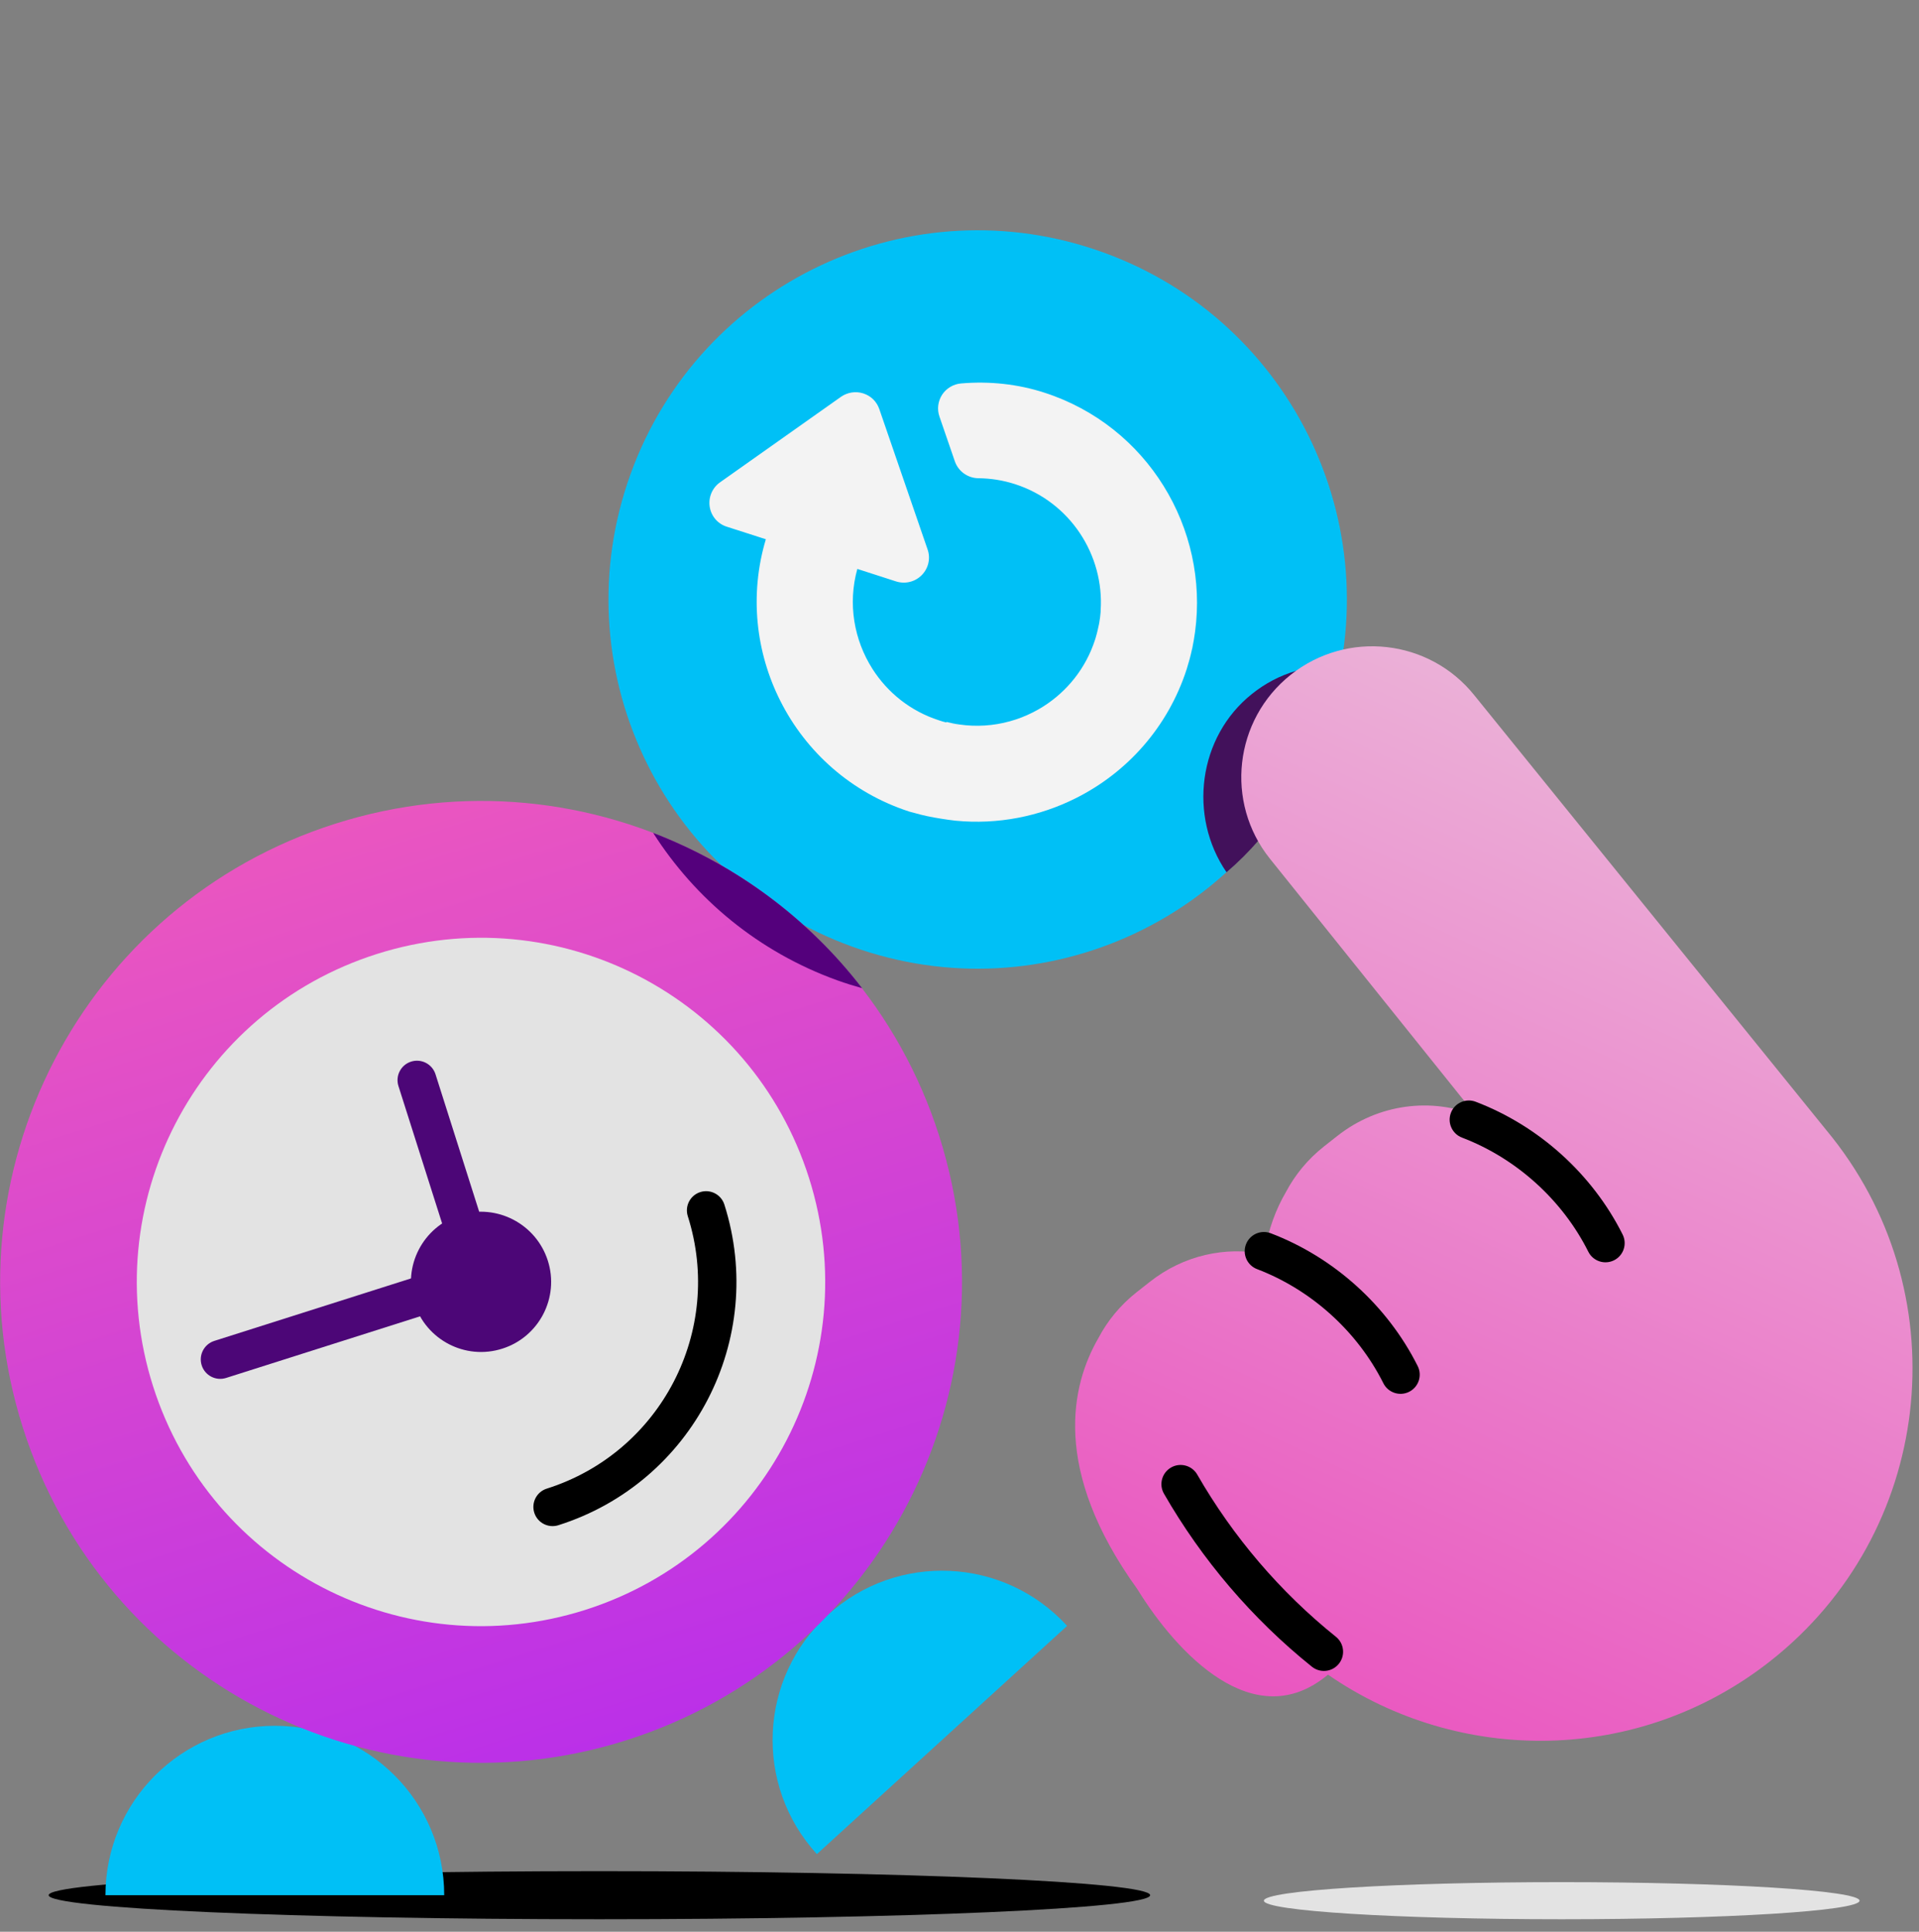 <svg width="150" height="151" viewBox="0 0 150 151" fill="none" xmlns="http://www.w3.org/2000/svg">
<rect x="0" y="0" width="150" height="151" fill="#808080" stroke="none"/>
<path d="M49.292 37.043C43.872 52.023 51.612 68.573 66.602 73.993C81.592 79.413 98.122 71.663 103.552 56.673C108.972 41.693 101.222 25.143 86.242 19.733C71.252 14.303 54.712 22.063 49.292 37.043Z" fill="#00C0F6"/>
<path d="M81.633 30.692C79.563 30.022 77.363 29.782 75.123 29.972C74.523 30.022 73.973 30.352 73.643 30.852C73.313 31.362 73.233 31.992 73.433 32.562L74.633 36.052C74.903 36.842 75.643 37.372 76.473 37.382C77.443 37.392 78.403 37.542 79.333 37.842C83.653 39.232 86.323 43.392 86.033 47.722C86.033 47.752 86.033 47.782 86.033 47.822C86.013 48.112 85.973 48.392 85.923 48.682C85.913 48.762 85.893 48.842 85.873 48.922C85.833 49.112 85.793 49.302 85.743 49.492C85.723 49.552 85.713 49.612 85.693 49.672C85.663 49.782 85.633 49.902 85.593 50.012C84.873 52.242 83.413 54.032 81.583 55.202C79.393 56.602 76.663 57.112 73.983 56.432C73.973 56.442 73.973 56.462 73.963 56.472C73.763 56.422 73.573 56.372 73.383 56.302C71.153 55.582 69.363 54.122 68.193 52.282C66.763 50.032 66.253 47.212 67.013 44.472L70.053 45.452C70.763 45.672 71.533 45.482 72.053 44.952C72.573 44.422 72.753 43.642 72.503 42.942L68.733 31.982C68.533 31.392 68.073 30.942 67.483 30.752C66.893 30.562 66.253 30.662 65.743 31.012L56.283 37.702C55.673 38.132 55.363 38.872 55.473 39.602C55.583 40.342 56.103 40.952 56.813 41.172L59.863 42.152C58.563 46.502 59.083 50.992 60.993 54.782C62.993 58.762 66.523 61.962 71.083 63.442C71.203 63.482 71.333 63.502 71.463 63.542C72.143 63.742 72.843 63.882 73.543 63.992C73.923 64.052 74.313 64.112 74.693 64.152C77.993 64.472 81.253 63.822 84.113 62.382C88.093 60.382 91.293 56.852 92.763 52.292C92.923 51.782 93.063 51.272 93.173 50.752C93.183 50.732 93.183 50.702 93.193 50.682C93.283 50.252 93.353 49.822 93.413 49.392C94.503 41.312 89.693 33.292 81.633 30.692ZM76.233 56.772C75.883 56.772 75.523 56.742 75.173 56.702C75.523 56.742 75.883 56.772 76.233 56.772ZM73.963 56.472C74.313 56.562 74.663 56.622 75.023 56.672C74.663 56.632 74.313 56.562 73.963 56.472Z" fill="#F3F3F3"/>
<path d="M46.853 150.023C70.629 150.023 89.903 149.181 89.903 148.143C89.903 147.104 70.629 146.263 46.853 146.263C23.077 146.263 3.803 147.104 3.803 148.143C3.803 149.181 23.077 150.023 46.853 150.023Z" fill="black"/>
<path d="M34.722 148.142H8.242C8.242 140.832 14.172 134.902 21.482 134.902C28.792 134.902 34.722 140.832 34.722 148.142Z" fill="#00C0F6"/>
<path d="M83.412 127.092L63.852 144.932C58.922 139.532 59.302 131.162 64.712 126.232C70.112 121.312 78.482 121.692 83.412 127.092Z" fill="#00C0F6"/>
<path d="M122.073 150.023C134.93 150.023 145.353 149.374 145.353 148.573C145.353 147.772 134.93 147.123 122.073 147.123C109.216 147.123 98.793 147.772 98.793 148.573C98.793 149.374 109.216 150.023 122.073 150.023Z" fill="#E3E3E3"/>
<path d="M97.862 54.243C93.642 57.603 92.872 63.813 95.872 68.183C99.532 65.053 102.142 60.833 103.862 56.093C104.342 54.753 104.722 53.403 105.002 52.053C102.512 51.863 99.952 52.563 97.862 54.243Z" fill="#42115B"/>
<path d="M143.243 88.942C153.193 101.572 151.033 119.872 138.403 129.822C128.113 137.942 114.053 137.992 103.803 130.902C98.053 135.722 91.993 129.242 88.903 124.222C82.143 114.842 83.763 108.222 85.853 104.602C86.563 103.252 87.563 102.022 88.843 101.012L89.873 100.202C92.523 98.102 95.833 97.412 98.833 98.032C99.123 96.072 99.773 94.452 100.503 93.202C101.213 91.852 102.213 90.622 103.493 89.612L104.523 88.802C107.753 86.252 111.933 85.782 115.383 87.212L99.263 67.122C95.733 62.712 96.463 56.272 100.883 52.752C105.293 49.232 111.733 49.952 115.253 54.362L143.243 88.942Z" fill="url(#paint0_linear_810_2117)"/>
<path fill-rule="evenodd" clip-rule="evenodd" d="M91.536 114.712C92.254 114.299 93.171 114.547 93.584 115.265C96.372 120.115 100.06 124.441 104.422 127.943C105.068 128.461 105.172 129.406 104.653 130.052C104.135 130.698 103.191 130.801 102.545 130.282C97.887 126.544 93.955 121.93 90.983 116.76C90.57 116.042 90.818 115.125 91.536 114.712Z" fill="black"/>
<path fill-rule="evenodd" clip-rule="evenodd" d="M97.392 97.268C97.687 96.494 98.554 96.106 99.328 96.401C104.267 98.284 108.446 102.054 110.814 106.781C111.186 107.521 110.886 108.423 110.145 108.794C109.405 109.165 108.504 108.865 108.132 108.125C106.101 104.072 102.5 100.821 98.259 99.204C97.485 98.909 97.097 98.042 97.392 97.268Z" fill="black"/>
<path fill-rule="evenodd" clip-rule="evenodd" d="M113.411 86.988C113.706 86.214 114.573 85.826 115.347 86.121C120.287 88.004 124.465 91.773 126.834 96.5C127.205 97.241 126.906 98.142 126.165 98.513C125.424 98.884 124.523 98.585 124.152 97.844C122.121 93.791 118.519 90.541 114.279 88.924C113.504 88.629 113.116 87.762 113.411 86.988Z" fill="black"/>
<path d="M73.422 88.823C79.712 108.613 68.762 129.743 48.982 136.023C29.192 142.313 8.062 131.363 1.782 111.583C-4.498 91.803 6.442 70.663 26.222 64.383C46.012 58.093 67.142 69.043 73.422 88.823Z" fill="url(#paint1_linear_810_2117)"/>
<path d="M63.232 92.063C67.732 106.223 59.902 121.343 45.742 125.843C31.572 130.343 16.462 122.513 11.962 108.353C7.462 94.193 15.292 79.073 29.452 74.573C43.622 70.073 58.732 77.903 63.232 92.063Z" fill="#E3E3E3"/>
<path fill-rule="evenodd" clip-rule="evenodd" d="M32.133 82.984C32.933 82.73 33.787 83.173 34.041 83.972L38.931 99.362C39.053 99.747 39.018 100.163 38.833 100.521C38.647 100.879 38.327 101.149 37.943 101.271L17.673 107.711C16.873 107.965 16.019 107.522 15.765 106.723C15.511 105.923 15.953 105.069 16.753 104.815L35.575 98.835L31.145 84.893C30.891 84.093 31.333 83.239 32.133 82.984Z" fill="#4C0677"/>
<path d="M42.821 98.542C43.741 101.422 42.141 104.512 39.261 105.422C36.371 106.342 33.301 104.742 32.381 101.852C31.461 98.972 33.061 95.892 35.941 94.972C38.821 94.062 41.901 95.662 42.821 98.542Z" fill="#4C0677"/>
<path fill-rule="evenodd" clip-rule="evenodd" d="M54.737 93.183C55.527 92.932 56.37 93.369 56.621 94.158C59.962 104.667 54.156 115.892 43.645 119.223C42.855 119.473 42.012 119.035 41.762 118.246C41.512 117.456 41.949 116.613 42.739 116.363C51.667 113.534 56.602 103.998 53.762 95.067C53.511 94.278 53.948 93.434 54.737 93.183Z" fill="black"/>
<path d="M65.453 76.632C66.093 76.862 66.733 77.062 67.383 77.243C63.133 71.722 57.443 67.562 51.053 65.103C54.333 70.252 59.273 74.403 65.453 76.632Z" fill="#54007C"/>
<defs>
<linearGradient id="paint0_linear_810_2117" x1="101.122" y1="133.935" x2="134.278" y2="61.846" gradientUnits="userSpaceOnUse">
<stop stop-color="#EA56C0"/>
<stop offset="1" stop-color="#EBB0D7"/>
</linearGradient>
<linearGradient id="paint1_linear_810_2117" x1="48.976" y1="136.02" x2="26.213" y2="64.369" gradientUnits="userSpaceOnUse">
<stop stop-color="#BB30E8"/>
<stop offset="1" stop-color="#EA56C0"/>
</linearGradient>
</defs>
</svg>
